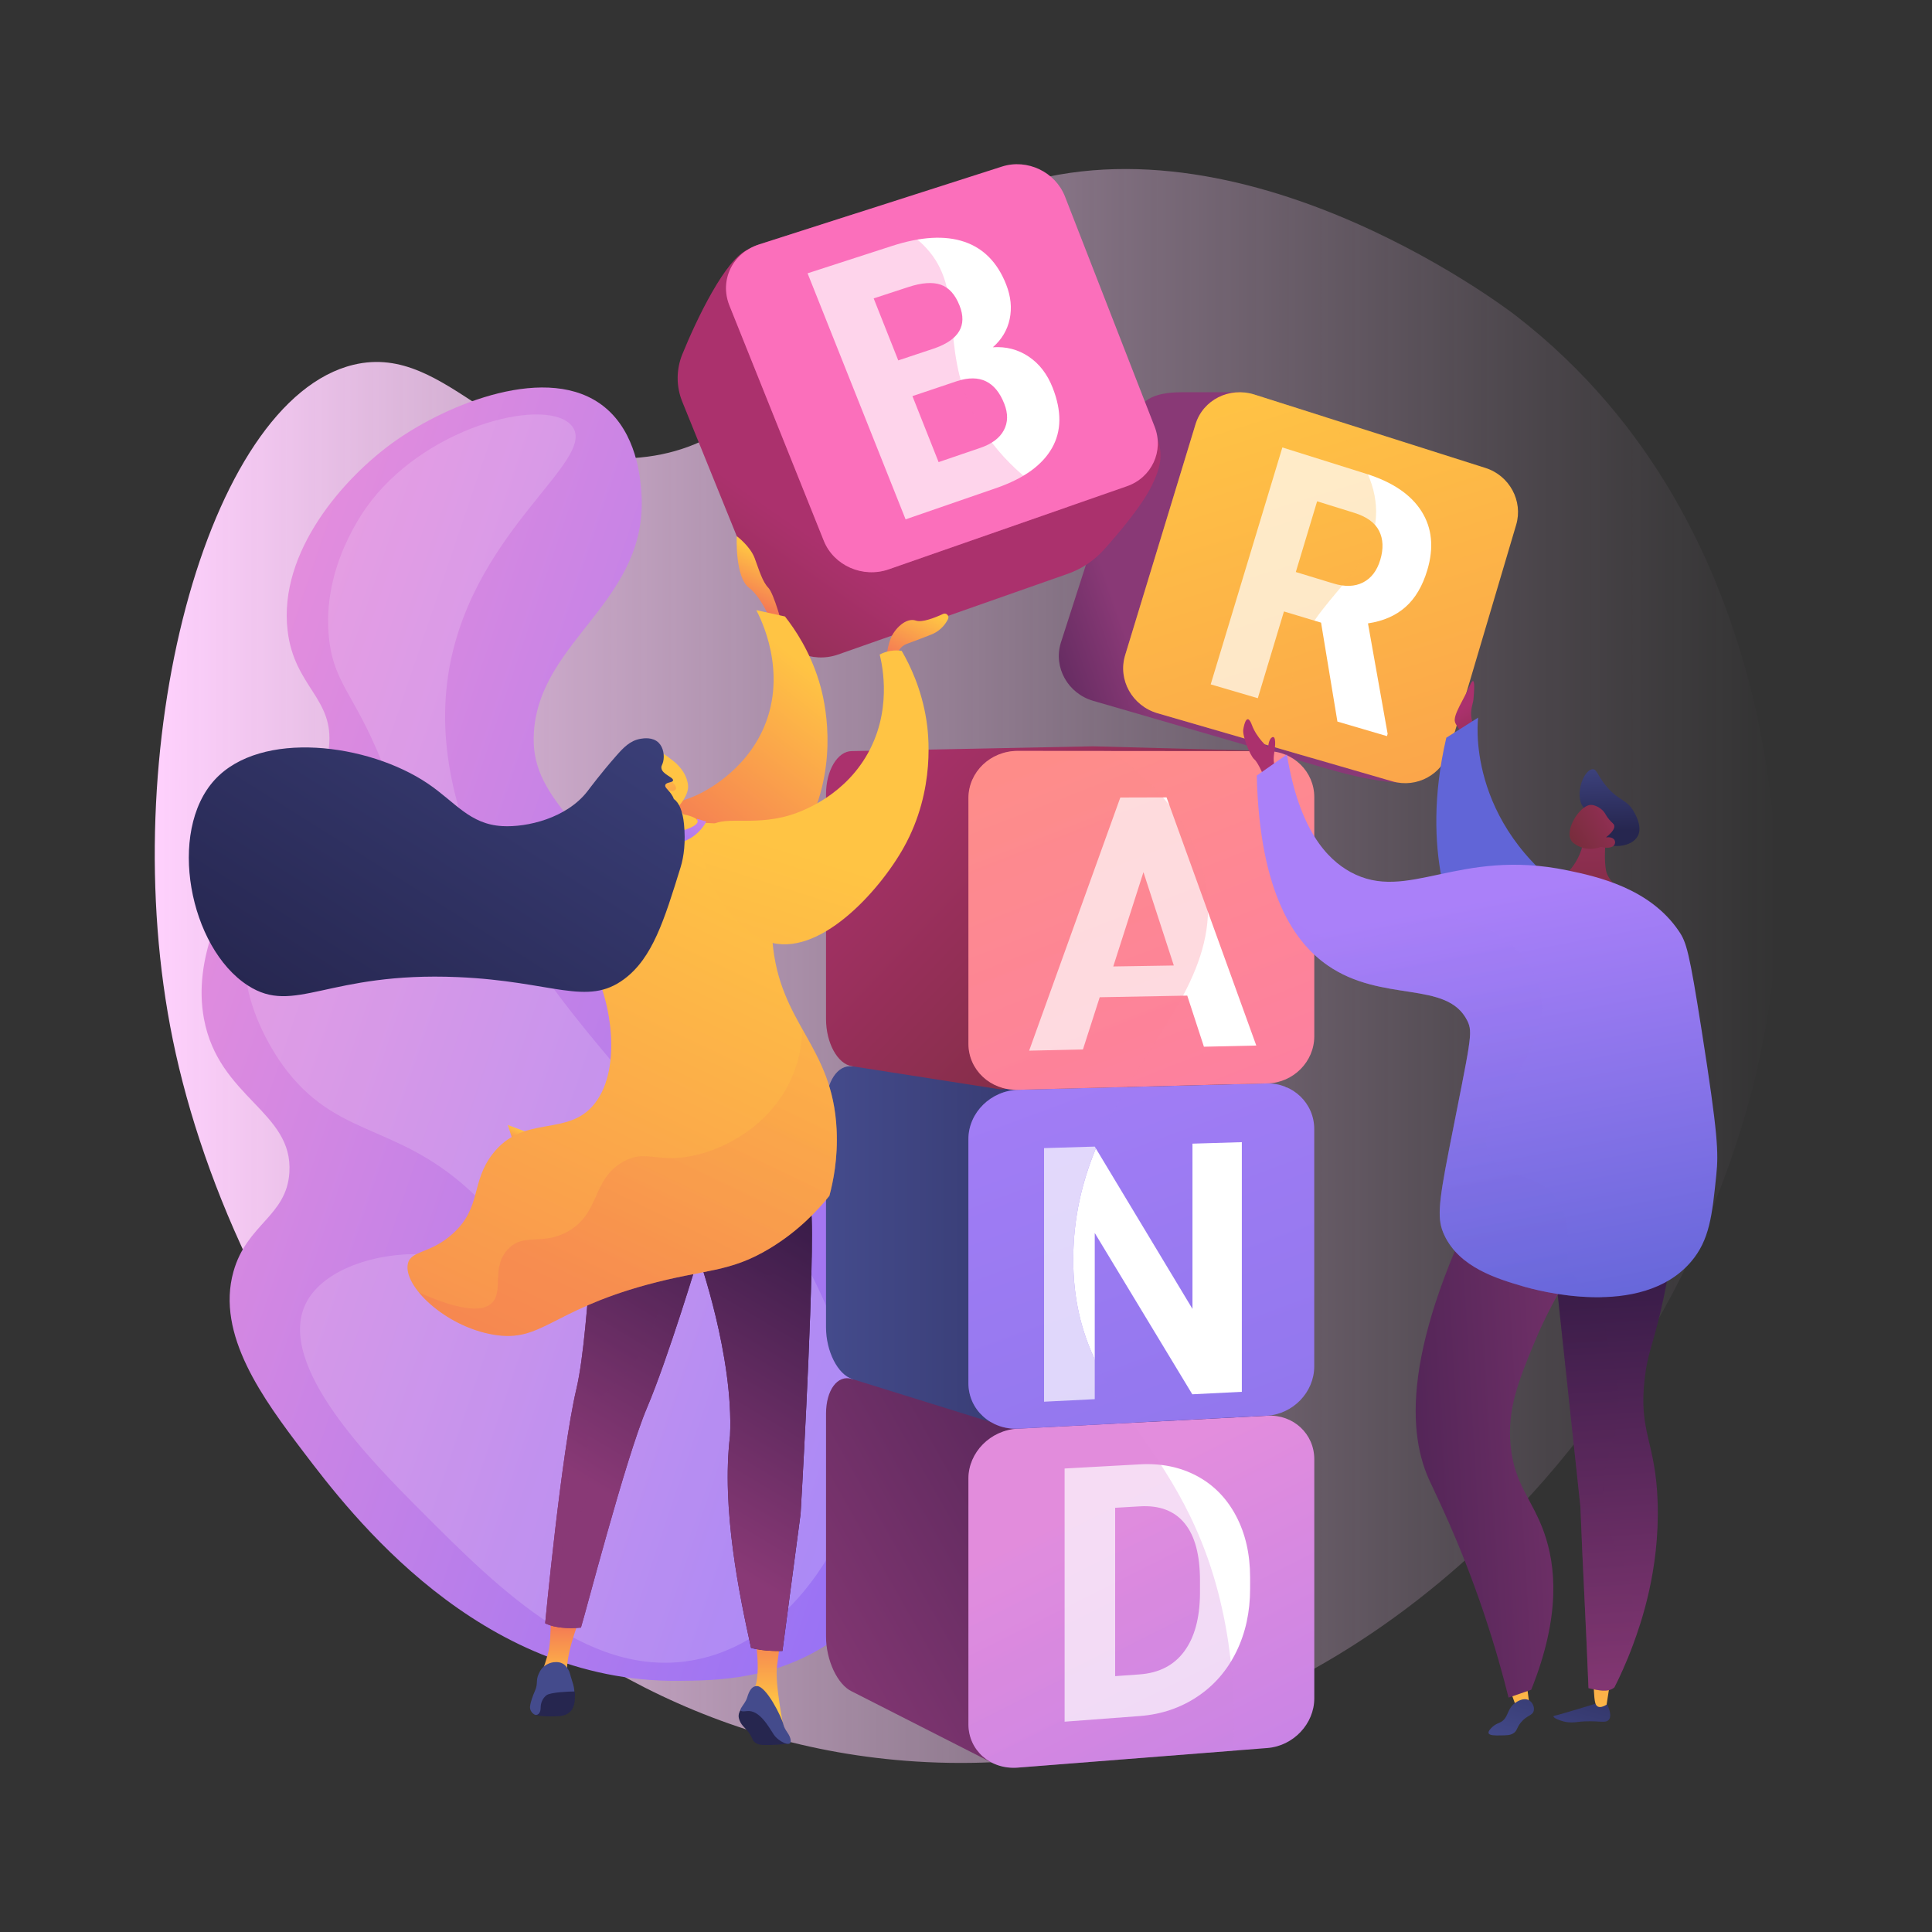 <?xml version="1.0" encoding="UTF-8"?><svg xmlns="http://www.w3.org/2000/svg" xmlns:xlink="http://www.w3.org/1999/xlink" viewBox="0 0 1000 1000"><rect x="0" y="0" width="1000" height="1000" fill="#333333" stroke="none"/><defs><style>.cls-1{mix-blend-mode:screen;opacity:.16;}.cls-1,.cls-2{fill:#fff;}.cls-3{fill:url(#linear-gradient);}.cls-4{fill:#444b8c;}.cls-5{fill:#26264f;}.cls-6{fill:url(#linear-gradient-39);opacity:.25;}.cls-6,.cls-7,.cls-8,.cls-9,.cls-10,.cls-11,.cls-12{mix-blend-mode:multiply;}.cls-7{fill:url(#linear-gradient-10);}.cls-7,.cls-8,.cls-9,.cls-10,.cls-11,.cls-12{opacity:.3;}.cls-8{fill:url(#linear-gradient-16);}.cls-9{fill:url(#linear-gradient-28);}.cls-10{fill:url(#linear-gradient-31);}.cls-11{fill:url(#linear-gradient-47);}.cls-13{fill:url(#linear-gradient-8);}.cls-14{fill:url(#linear-gradient-9);}.cls-15{fill:url(#linear-gradient-3);}.cls-16{fill:url(#linear-gradient-4);}.cls-17{fill:url(#linear-gradient-2);}.cls-18{fill:url(#linear-gradient-6);}.cls-19{fill:url(#linear-gradient-7);}.cls-20{fill:url(#linear-gradient-5);}.cls-21{fill:url(#linear-gradient-41);}.cls-22{fill:url(#linear-gradient-40);}.cls-23{fill:url(#linear-gradient-43);}.cls-24{fill:url(#linear-gradient-42);}.cls-25{fill:url(#linear-gradient-45);}.cls-26{fill:url(#linear-gradient-46);}.cls-27{fill:url(#linear-gradient-44);}.cls-28{fill:url(#linear-gradient-14);}.cls-29{fill:url(#linear-gradient-18);}.cls-30{fill:url(#linear-gradient-22);}.cls-31{fill:url(#linear-gradient-20);}.cls-32{fill:url(#linear-gradient-21);}.cls-33{fill:url(#linear-gradient-23);}.cls-34{fill:url(#linear-gradient-15);}.cls-35{fill:url(#linear-gradient-19);}.cls-36{fill:url(#linear-gradient-17);}.cls-37{fill:url(#linear-gradient-13);}.cls-38{fill:url(#linear-gradient-12);}.cls-39{fill:url(#linear-gradient-11);}.cls-40{fill:url(#linear-gradient-27);}.cls-41{fill:url(#linear-gradient-24);}.cls-42{fill:url(#linear-gradient-26);}.cls-43{fill:url(#linear-gradient-38);}.cls-44{fill:url(#linear-gradient-35);}.cls-45{fill:url(#linear-gradient-37);}.cls-46{fill:url(#linear-gradient-34);}.cls-47{fill:url(#linear-gradient-36);}.cls-48{fill:url(#linear-gradient-25);}.cls-49{fill:url(#linear-gradient-29);}.cls-50{fill:url(#linear-gradient-33);}.cls-51{fill:url(#linear-gradient-30);}.cls-52{fill:url(#linear-gradient-32);}.cls-53{isolation:isolate;}.cls-54{fill:url(#Orchid_2);}</style><linearGradient id="Orchid_2" x1="80.1" y1="500" x2="919.9" y2="500" gradientUnits="userSpaceOnUse"><stop offset="0" stop-color="#ffd1fd"/><stop offset=".22" stop-color="#ffd1fd" stop-opacity=".76"/><stop offset=".6" stop-color="#ffd1fd" stop-opacity=".36"/><stop offset=".87" stop-color="#ffd1fd" stop-opacity=".1"/><stop offset="1" stop-color="#ffd1fd" stop-opacity="0"/></linearGradient><linearGradient id="linear-gradient" x1="439.46" y1="62.25" x2="904.12" y2="62.25" gradientTransform="translate(-301.26 264.19) rotate(18.7)" gradientUnits="userSpaceOnUse"><stop offset="0" stop-color="#e38ddd"/><stop offset="1" stop-color="#9571f6"/></linearGradient><linearGradient id="linear-gradient-2" x1="491.59" y1="365" x2="584.52" y2="332.84" gradientUnits="userSpaceOnUse"><stop offset="0" stop-color="#311944"/><stop offset="1" stop-color="#893976"/></linearGradient><linearGradient id="linear-gradient-3" x1="647.92" y1="191.27" x2="840.14" y2="807.78" gradientUnits="userSpaceOnUse"><stop offset="0" stop-color="#ffc444"/><stop offset="1" stop-color="#f36f56"/></linearGradient><linearGradient id="linear-gradient-4" x1="615.1" y1="201.72" x2="807.13" y2="817.63" xlink:href="#linear-gradient-3"/><linearGradient id="linear-gradient-5" x1="426.69" y1="281.77" x2="354.01" y2="386.62" gradientUnits="userSpaceOnUse"><stop offset="0" stop-color="#ab316d"/><stop offset="1" stop-color="#792d3d"/></linearGradient><linearGradient id="linear-gradient-6" x1="400.82" y1="694.15" x2="450.69" y2="403.85" gradientUnits="userSpaceOnUse"><stop offset="0" stop-color="#ff9085"/><stop offset="1" stop-color="#fb6fbb"/></linearGradient><linearGradient id="linear-gradient-7" x1="380.04" y1="696.04" x2="430.6" y2="401.71" xlink:href="#linear-gradient-6"/><linearGradient id="linear-gradient-8" x1="692.35" y1="691.95" x2="392.96" y2="861.65" xlink:href="#linear-gradient-2"/><linearGradient id="linear-gradient-9" x1="564.29" y1="771.12" x2="790.45" y2="1221.73" gradientTransform="matrix(1, 0, 0, 1, 0, 0)" xlink:href="#linear-gradient"/><linearGradient id="linear-gradient-10" x1="531.92" y1="787.86" x2="759.4" y2="1241.11" gradientTransform="matrix(1, 0, 0, 1, 0, 0)" xlink:href="#linear-gradient"/><linearGradient id="linear-gradient-11" x1="427.54" y1="644.82" x2="666" y2="644.82" gradientUnits="userSpaceOnUse"><stop offset="0" stop-color="#444b8c"/><stop offset="1" stop-color="#26264f"/></linearGradient><linearGradient id="linear-gradient-12" x1="518.45" y1="453.87" x2="840.9" y2="1329.09" gradientUnits="userSpaceOnUse"><stop offset="0" stop-color="#aa80f9"/><stop offset="1" stop-color="#6165d7"/></linearGradient><linearGradient id="linear-gradient-13" x1="478.13" y1="467" x2="805.55" y2="1355.72" xlink:href="#linear-gradient-12"/><linearGradient id="linear-gradient-14" x1="453.79" y1="380.54" x2="621.47" y2="539.83" xlink:href="#linear-gradient-5"/><linearGradient id="linear-gradient-15" x1="539.56" y1="345.05" x2="718.67" y2="804.61" xlink:href="#linear-gradient-6"/><linearGradient id="linear-gradient-16" x1="507.67" y1="357.43" x2="687.81" y2="819.65" xlink:href="#linear-gradient-6"/><linearGradient id="linear-gradient-17" x1="1080.75" y1="975.18" x2="1083.29" y2="1012.17" gradientTransform="translate(-638.93 -40.18) rotate(-25.88)" xlink:href="#linear-gradient-5"/><linearGradient id="linear-gradient-18" x1="799.45" y1="571.67" x2="782.8" y2="471.81" xlink:href="#linear-gradient-12"/><linearGradient id="linear-gradient-19" x1="743.67" y1="375.62" x2="740.04" y2="332.09" gradientTransform="translate(110.92 15.06) rotate(3.08)" gradientUnits="userSpaceOnUse"><stop offset="0" stop-color="#26264f"/><stop offset="1" stop-color="#444b8c"/></linearGradient><linearGradient id="linear-gradient-20" x1="730.75" y1="311.44" x2="734.22" y2="439.73" gradientTransform="translate(110.92 15.06) rotate(3.08)" xlink:href="#linear-gradient-5"/><linearGradient id="linear-gradient-21" x1="-856.26" y1="188" x2="-822.04" y2="224.06" gradientTransform="translate(78.8 6.75) rotate(-165.02) scale(1 -1)" xlink:href="#linear-gradient-5"/><linearGradient id="linear-gradient-22" x1="657.39" y1="399.67" x2="664.56" y2="422.56" xlink:href="#linear-gradient-5"/><linearGradient id="linear-gradient-23" x1="-649.2" y1="924.51" x2="-672.19" y2="848.7" gradientTransform="translate(148.02 3.7) rotate(179.21) scale(1 -1)" xlink:href="#linear-gradient-11"/><linearGradient id="linear-gradient-24" x1="-669.02" y1="909.75" x2="-669.02" y2="787.97" gradientTransform="translate(148.02 3.7) rotate(179.21) scale(1 -1)" xlink:href="#linear-gradient-3"/><linearGradient id="linear-gradient-25" x1="-626.12" y1="905.2" x2="-626.12" y2="783.41" gradientTransform="translate(148.02 3.7) rotate(179.21) scale(1 -1)" xlink:href="#linear-gradient-3"/><linearGradient id="linear-gradient-26" x1="-617.65" y1="909.81" x2="-640.64" y2="834" gradientTransform="translate(148.02 3.7) rotate(179.21) scale(1 -1)" xlink:href="#linear-gradient-11"/><linearGradient id="linear-gradient-27" x1="-679.54" y1="646.96" x2="-690.73" y2="898.61" gradientTransform="translate(148.02 3.7) rotate(179.21) scale(1 -1)" xlink:href="#linear-gradient-2"/><linearGradient id="linear-gradient-28" x1="-679.54" y1="646.96" x2="-690.73" y2="898.61" gradientTransform="translate(148.02 3.7) rotate(179.21) scale(1 -1)" xlink:href="#linear-gradient-2"/><linearGradient id="linear-gradient-29" x1="-476.99" y1="751.01" x2="-723.51" y2="739.81" gradientTransform="translate(148.02 3.7) rotate(179.21) scale(1 -1)" xlink:href="#linear-gradient-2"/><linearGradient id="linear-gradient-30" x1="763.94" y1="466.06" x2="808.33" y2="697.22" xlink:href="#linear-gradient-12"/><linearGradient id="linear-gradient-31" x1="727.89" y1="472.98" x2="772.27" y2="704.14" xlink:href="#linear-gradient-12"/><linearGradient id="linear-gradient-32" x1="398.85" y1="288.83" x2="386.38" y2="314.95" xlink:href="#linear-gradient-3"/><linearGradient id="linear-gradient-33" x1="480.11" y1="316.5" x2="466.11" y2="345.84" xlink:href="#linear-gradient-3"/><linearGradient id="linear-gradient-34" x1="-1285.35" y1="587.5" x2="-1279.92" y2="598.66" gradientTransform="translate(-1009.25) rotate(-180) scale(1 -1)" xlink:href="#linear-gradient-3"/><linearGradient id="linear-gradient-35" x1="-2548.73" y1="871.74" x2="-2548.73" y2="836.73" gradientTransform="translate(-2258.82) rotate(-180) scale(1 -1)" xlink:href="#linear-gradient-3"/><linearGradient id="linear-gradient-36" x1="-2655.46" y1="881.72" x2="-2655.46" y2="839.52" gradientTransform="translate(-2258.82) rotate(-180) scale(1 -1)" xlink:href="#linear-gradient-3"/><linearGradient id="linear-gradient-37" x1="-2679.07" y1="715.95" x2="-2541" y2="715.95" gradientTransform="translate(-2258.82) rotate(-180) scale(1 -1)" xlink:href="#linear-gradient-2"/><linearGradient id="linear-gradient-38" x1="-2683.46" y1="613.03" x2="-2583.99" y2="780.1" gradientTransform="translate(-2258.82) rotate(-180) scale(1 -1)" xlink:href="#linear-gradient-2"/><linearGradient id="linear-gradient-39" x1="-2644.3" y1="589.72" x2="-2544.83" y2="756.79" gradientTransform="translate(-2258.82) rotate(-180) scale(1 -1)" xlink:href="#linear-gradient-2"/><linearGradient id="linear-gradient-40" x1="424.18" y1="350.08" x2="343.52" y2="452.08" xlink:href="#linear-gradient-3"/><linearGradient id="linear-gradient-41" x1="-1409.65" y1="443.55" x2="-1193.63" y2="899.6" gradientTransform="translate(-1009.25) rotate(-180) scale(1 -1)" xlink:href="#linear-gradient-3"/><linearGradient id="linear-gradient-42" x1="-2618.73" y1="406.12" x2="-2598.34" y2="438.53" gradientTransform="translate(-2258.82) rotate(-180) scale(1 -1)" xlink:href="#linear-gradient"/><linearGradient id="linear-gradient-43" x1="343.3" y1="412.2" x2="281.97" y2="483.2" xlink:href="#linear-gradient-3"/><linearGradient id="linear-gradient-44" x1="-3106.34" y1="-637.42" x2="-3128.02" y2="-602.34" gradientTransform="translate(-2825.6 282.21) rotate(-166.34) scale(1 -1)" xlink:href="#linear-gradient-3"/><linearGradient id="linear-gradient-45" x1="-1359.14" y1="246.33" x2="-1171.35" y2="544.81" gradientTransform="translate(-1009.25) rotate(-180) scale(1 -1)" xlink:href="#linear-gradient-11"/><linearGradient id="linear-gradient-46" x1="-1549.35" y1="609.18" x2="-1333.34" y2="1065.21" gradientTransform="translate(-1202.67 49.74) rotate(172.12) scale(1 -1)" xlink:href="#linear-gradient-3"/><linearGradient id="linear-gradient-47" x1="-1431.04" y1="441.07" x2="-1324.35" y2="660.46" gradientTransform="translate(-1009.25) rotate(-180) scale(1 -1)" xlink:href="#linear-gradient-3"/></defs><g class="cls-53"><g id="Layer_1"><g><path class="cls-54" d="M513,100.3c-90.92,36.15-99.63,128.56-181.49,136.49-71.33,6.91-98.44-59.98-148.49-48-76.24,18.26-124.17,200.02-93.55,349.48,31.62,154.33,164.46,359.48,384.54,373.48,247.09,15.72,434.04-220.33,445.46-427.48,1.23-22.4,8.52-210.1-134.98-320.98-7.17-5.54-148.58-111.87-271.49-63Z"/><g><path class="cls-3" d="M350.9,870.01c19.09-.13,51.22-.36,80.68-21.15,53.56-37.8,63.51-119.04,50.88-176.35-10.85-49.23-45.98-89.54-116.25-170.18-66.18-75.94-92.25-90.16-89.83-123.82,3.45-47.98,59.93-67.64,55.56-124.22-.52-6.79-2.33-30.11-19.12-43.67-28.74-23.22-81.24-1.55-108.55,17.83-26.34,18.69-60.17,57.17-55.42,97.81,3.44,29.45,24.2,35.01,21.42,60.33-2.79,25.47-24.65,27.52-45.52,64.61-8.34,14.82-25.07,44.56-19.17,76.18,7.63,40.89,46.18,47.91,44.21,79.45-1.42,22.78-22.02,26.57-28.96,51.38-9.14,32.66,15.42,65.89,36.22,93.28,24.5,32.25,90.59,119.24,193.85,118.53Z"/><path class="cls-1" d="M296.19,220.7c13.58,18.08-55.38,55.88-64.75,132.68-10.08,82.64,54.97,160.02,85.03,195.78,51.29,61.01,81.49,61.62,108.16,120.1,10.56,23.15,32.55,71.37,11.82,121.4-1.93,4.65-24.17,56.14-73.36,67.76-55.8,13.18-103.85-34.96-145.26-76.44-25.02-25.07-75-75.14-59.68-107.01,9.36-19.48,40.97-27.67,64.01-25.46,32.89,3.16,52.83,27.95,57.34,23.54,4.07-3.97-8.2-27.9-28.75-49.41-41.1-43.02-73.33-32.37-102.2-69.31-3.5-4.48-30.72-40.36-19.21-77.6,6.64-21.48,26.34-43.97,45.02-42.63,21.13,1.51,31.84,32.83,37.75,30.14,5.65-2.58-.71-32.78-11.36-61.71-15.64-42.51-27.5-46.86-30.38-71.46-4.39-37.53,18.52-67.68,21.87-71.96,31.44-40.16,92.32-53.86,103.94-38.4Z"/></g><g><path class="cls-17" d="M687.36,398l-121.49-35.24c-13.15-3.81-20.69-17.27-16.8-30.02l36.45-113.18c3.84-12.6,11.19-16.51,26.47-16.54h30.98l92.65,32.79c12.43,3.95,19.51,17.11,15.86,29.42l-10.68,133.74c-3.69,12.46-40.82,2.7-53.43-.96Z"/><path class="cls-15" d="M720.66,404.42l-121.49-35.24c-13.15-3.81-20.69-17.27-16.8-30.02l36.45-119.6c3.84-12.6,17.48-19.46,30.43-15.35l119.66,38.01c12.43,3.95,19.51,17.11,15.86,29.42l-34.62,116.83c-3.69,12.46-16.88,19.61-29.49,15.95Z"/><path class="cls-2" d="M683.79,322.28l-19.22-5.79-13.53,44.9-24.39-7.16,37.1-122.63,43.36,13.62c13.66,4.29,23.21,10.77,28.68,19.44,5.46,8.65,6.46,18.78,2.99,30.39-2.46,8.25-6.21,14.62-11.26,19.1-5.05,4.49-11.54,7.33-19.46,8.51l10.18,57.18-.35,1.17-25.65-7.53-8.46-51.21Zm-13.07-26.2l19.42,5.92c6.02,1.83,11.16,1.65,15.41-.55,4.25-2.19,7.21-6.1,8.89-11.71,1.71-5.72,1.51-10.69-.61-14.93-2.12-4.24-6.39-7.35-12.81-9.35l-19.28-5.99-11.03,36.61Z"/><g class="cls-12"><path class="cls-16" d="M668.79,350.6c3.82-37.72,43.68-51.7,43.49-85.9-.08-14.46-7.29-30.82-26.92-49.02l-35.64-11.32c-13.21-4.2-27.14,2.8-31.06,15.66l-36.16,118.65c-3.97,13.02,3.73,26.75,17.15,30.64l79.62,23.1c-7.87-13.58-11.92-27.61-10.48-41.81Z"/></g></g><g><path class="cls-20" d="M571.39,284.51c-5.09,5.68-11.53,9.97-18.72,12.49l-118.93,41.8c-13.35,4.66-28.38-1.93-33.52-14.75l-47.09-116.17c-3.18-7.85-3.16-16.62,.02-24.46,7.19-17.72,22.63-50.21,34.3-54.34l104.97,1.22c13.07-4.19,27.65,2.76,32.61,15.5l74.11,80.91c2.38,8.21,2.51,13.54-3.18,25.03-5,10.09-16.62,23.9-24.56,32.77Z"/><path class="cls-18" d="M583.33,251.67l-123.39,43.04c-13.35,4.66-28.38-1.93-33.52-14.75l-48.89-121.89c-5.22-13.03,1.62-27.15,15.24-31.52l125.85-40.34c13.07-4.19,27.65,2.76,32.61,15.5l46.43,119.19c4.88,12.54-1.51,26.3-14.33,30.77Z"/><path class="cls-2" d="M468.74,268.83l-50.74-127.37,43.65-14.14c14.99-4.86,27.48-5.57,37.49-2.17,9.98,3.39,17.19,10.77,21.65,22.11,2.43,6.19,3.03,12.14,1.82,17.87-1.21,5.73-4.12,10.6-8.72,14.62,6.88-.47,13.07,1.14,18.58,4.84,5.5,3.69,9.63,9.07,12.4,16.14,4.73,12.06,4.61,22.44-.37,31.18-4.98,8.75-14.33,15.56-28.09,20.44l-47.69,16.47Zm-3.8-82.29l18.81-6.26c12.67-4.48,16.97-11.84,12.92-22.1-2.26-5.75-5.51-9.35-9.74-10.82-4.24-1.47-9.85-1.06-16.86,1.24l-17.86,5.85,12.73,32.1Zm7.33,18.49l13.55,34.16,21.63-7.39c5.92-2.02,9.97-5.06,12.13-9.1,2.17-4.04,2.24-8.62,.22-13.75-4.54-11.54-12.64-15.45-24.3-11.73l-23.23,7.81Z"/><g class="cls-12"><path class="cls-19" d="M503.77,213.69c-17.71-35.39-3.95-63.39-24.48-85.47-6.5-6.99-17.26-14.27-36.43-17.72l-49.59,15.9c-13.9,4.46-20.88,18.87-15.55,32.16l48.51,120.93c5.25,13.08,20.58,19.81,34.21,15.05l92.45-32.25c-18.19-10.25-37.62-25.63-49.11-48.6Z"/></g></g><g><g><path class="cls-13" d="M440.94,875.49l71.87,36.55c8.7,4.07,19.87-4.62,19.87-18.11v-127.24c0-13.49,132.04-31.2,123.34-33.91l-215.08-19.04c-7.44-2.31-13.39,5.75-13.39,17.98v115.38c0,12.23,5.95,24.93,13.39,28.4Z"/><g><g><path class="cls-14" d="M656.02,904.77l-129.34,10.15c-14.01,1.1-25.42-8.94-25.42-22.43v-127.24c0-13.49,11.4-25.02,25.42-25.75l129.34-6.73c13.42-.7,24.25,9.38,24.25,22.51v123.82c0,13.13-10.83,24.62-24.25,25.67Z"/><path class="cls-2" d="M551.04,891.14v-131.04l38.99-2.16c11.06-.61,20.91,1.41,29.58,6.07,8.65,4.64,15.38,11.54,20.21,20.7,4.82,9.15,7.23,19.72,7.23,31.72v5.94c0,12-2.37,22.84-7.11,32.52-4.75,9.7-11.45,17.44-20.13,23.24-8.7,5.82-18.54,9.17-29.54,10.06l-39.25,2.95Zm26.16-110.7v87.13l12.57-.9c10.14-.73,17.86-4.7,23.19-11.92,5.32-7.2,8.04-17.16,8.15-29.87v-6.86c0-13.18-2.63-23.01-7.89-29.49-5.27-6.49-13-9.45-23.19-8.85l-12.83,.75Z"/></g><path class="cls-7" d="M633.51,837.23c-9.71-48.16-29.88-75.35-47.3-100.83l-59.01,3.07c-14.3,.74-25.94,12.51-25.94,26.27v126.24c0,13.77,11.64,24.01,25.94,22.89l110.87-8.7c1.34-22.01,.24-45.18-4.55-68.95Z"/></g></g><g><path class="cls-39" d="M427.54,572.49v114.47c0,12.48,6.08,24.49,13.67,26.85l39.71,12.35,35.57,11.06c8.88,2.76,16.18-6.13,16.18-19.89v-126.24c0-13.77,141.8-27.09,132.93-28.47l-176.73-10.72-47.65,.1c-7.6-1.18-13.67,8-13.67,20.48Z"/><g><path class="cls-38" d="M655.51,560.78l-72.04,1.84-56.28,1.44c-14.3,.37-25.94,11.82-25.94,25.59v126.24c0,13.77,11.64,24.32,25.94,23.58l59.01-3.07,69.3-3.61c13.69-.71,24.75-12.15,24.75-25.54v-122.85c0-13.4-11.06-23.97-24.75-23.62Z"/><path class="cls-2" d="M566.64,703.64v-65.45l50.49,83.49,25.64-1.28v-129.22l-25.55,.77v85.54l-50.02-83.08c-6.92,16.82-11.62,35.49-11.69,57.03-.07,21.1,4.32,37.54,11.13,52.21Z"/><path class="cls-2" d="M540.4,594.27v131.25l26.24-1.31v-20.57c-6.8-14.66-11.2-31.1-11.13-52.21,.07-21.54,4.77-40.21,11.69-57.03l-.56-.93-26.24,.79Z"/><g class="cls-12"><path class="cls-37" d="M583.48,562.63h0l-56.28,1.44c-14.3,.37-25.94,11.82-25.94,25.59v126.24c0,13.77,11.64,24.32,25.94,23.58l59.01-3.07h0c-16.69-24.4-30.83-47.19-30.7-84.96,.12-36.08,13.19-64.07,27.97-88.81Z"/></g></g></g><g><path class="cls-28" d="M440.94,551.87l75.88,11.84c8.7,1.36,15.85-8.55,15.85-22.15v-128.3c0-13.6,133.86-24.51,125.16-24.5l-92-2.47-124.89,2.47c-7.44,.01-13.39,10.02-13.39,22.35v116.33c0,12.33,5.95,23.26,13.39,24.42Z"/><g><path class="cls-34" d="M656.02,560.77l-129.34,3.31c-14.01,.36-25.42-10.28-25.42-23.77v-127.24c0-13.49,11.4-24.41,25.42-24.4l129.34,.11c13.42,.01,24.25,10.66,24.25,23.79v123.82c0,13.13-10.83,24.04-24.25,24.39Z"/><path class="cls-2" d="M614.51,515.33l-45.3,.84-8.68,27.02-27.85,.63,47.19-131.02,23.94-.07,46.44,128.44-27.1,.61-8.63-26.44Zm-38.29-15.09l31.35-.5-15.72-48.3-15.63,48.81Z"/><path class="cls-8" d="M622.86,451.43c-6.89-27.01-26.41-47.48-47.77-62.73l-47.89-.04c-14.3-.01-25.94,11.14-25.94,24.9v126.24c0,13.77,11.64,24.63,25.94,24.26l56.28-1.44c23.02-38.52,50.13-69.06,39.38-111.2Z"/></g></g></g><g><path class="cls-36" d="M760.76,383.15s-6.54-5.9-7.66-9.44,4.61-11.77,7.76-18.94c3.15-7.16,2.02,4.68,1.78,7.37-.24,2.69-3.1,7.93,.96,14.69l-2.84,6.32Z"/><path class="cls-29" d="M765.08,371.44s-7.35,54.74,50.33,93.34l-61.38,14.64s-19.65-36.73-5.42-97.58l16.47-10.4Z"/><path class="cls-35" d="M822.96,423.52c-3.01-5.94-4.26-5.9-5-9.04-1.69-7.14,2.67-16.21,6.36-16.34,2.38-.08,2.58,3.62,7.62,9.39,6.18,7.07,9.92,6.14,13.56,12.28,.85,1.44,4.68,7.9,2.32,12.72-3,6.15-14.84,7.13-19.79,2.38-2.35-2.25-1.36-4.08-5.07-11.39Z"/><path class="cls-31" d="M831.84,429.92s-2.11,11.28-.61,20.46c1.36,8.29,16.72,16.91,19.66,19.38,2.94,2.47-7.81,5.15-17.67,3.86-9.86-1.29-36.87-9.93-40.97-14.75-4.1-4.82,4.78-2.44,12.25-3.36,7.47-.91,14.6-13.43,14.82-19.82,.22-6.39,12.52-5.77,12.52-5.77Z"/><path class="cls-32" d="M828.62,438.34s-7.55,3.32-14.24-2.03c-5.99-4.79,2.92-19.5,9.01-19.69,2.03-.06,5,1.39,6.75,3.52,1.03,1.26,1.1,2.1,2.83,4.12,1.6,1.87,2.3,2.03,2.54,2.94,.3,1.13-.22,3.03-4.32,6.28,2.04-.38,3.8,.16,4.49,1.35,.11,.19,.33,.78,.27,1.4-.25,2.22-3.15,3.25-7.32,2.1Z"/><path class="cls-30" d="M662.67,399.1s-4.57-.64-3.15-9.37c1.12-6.85,.27-9.15-1.34-7.93-1.62,1.21-1.84,5.17-1.84,5.17,0,0-5.89-5.03-8.32-11.62-2.43-6.59-3.99-1.04-4.51,2.25-.52,3.29,3.47,13.52,5.72,15.43,2.25,1.91,5.55,10.31,5.55,10.31l7.9-4.24Z"/><path class="cls-33" d="M831.81,882.12c2.35,4.8,1.69,6.86,1.11,7.77-1.72,2.66-5.85,.15-16.64,1.43-1.27,.15-3.68,.48-6.7-.23-2.58-.61-5.63-1.98-5.5-2.67,.05-.25,.51-.35,.68-.39,2.99-.64,21.74-6.39,21.74-6.39l5.31,.49Z"/><path class="cls-41" d="M833.25,871.57l-1.67,10.73s-4.61,3.26-5.82-.7c-.87-2.84-.85-10.51-.85-10.51l8.34,.48Z"/><polygon class="cls-48" points="780.71 872.3 785.23 884.66 791.8 883.61 790.28 872.17 780.71 872.3"/><path class="cls-42" d="M787.28,891.46c3.18-3.78,6.02-3.43,6.6-6.03,.45-2.04-.8-4.54-2.68-5.49-2.65-1.33-5.85,.75-6.58,1.22-4.92,3.2-3.58,8.2-8.22,10.37-.93,.44-2.41,.9-3.97,2.36-.66,.62-2.3,2.16-1.92,3.22,.44,1.22,3.37,1.18,6.15,1.14,3.34-.05,5.01-.07,6.61-1.07,2.23-1.39,1.56-2.81,4.02-5.72Z"/><path class="cls-40" d="M868.42,614.95c-1.22,24.95-4.79,46.26-8.85,63.62-4.37,18.68-6.75,21.87-8.27,34.82-3.3,28.18,5.71,32.42,6.7,64.37,1.09,35.28-8.88,63.09-12.8,73.7-3.42,9.27-6.95,16.74-9.6,21.93-3.29,2.75-8.21,1.56-13.4,.39-1.23-32.01-2.98-62.14-4.21-94.15-5.16-48.22-10.31-96.44-15.47-144.66,21.97-6.67,43.94-13.35,65.9-20.02Z"/><path class="cls-9" d="M822.21,873.78c-1.23-32.01-2.98-62.14-4.21-94.15-5.16-48.22-10.31-96.44-15.47-144.66,21.97-6.67,43.94-13.35,65.9-20.02-.08,1.65-.2,3.25-.3,4.87-31.18,25.92-37.62,46.85-37.63,61.22-.01,17.43,9.33,26.27,6.93,51.48-1.72,18.03-7.21,21.09-7.56,37.39-.45,20.98,8.31,32.97,12.43,45.19,3.99,11.81,5.14,28.44-3.56,51.87-1.13,2.42-2.19,4.57-3.14,6.43-3.29,2.75-8.21,1.56-13.4,.39Z"/><path class="cls-49" d="M831.16,633.59c-19.77,24.21-31.04,46.84-37.55,62.7-7.83,19.08-13.5,33.37-11.72,51.89,1.96,20.38,11.2,27.7,17.34,45.08,5.95,16.85,8.85,42.78-6.68,81.36-3.91,1.35-7.82,2.71-11.72,4.06-2.6-10.43-6.8-26.02-13.08-44.59-12.44-36.8-24.85-61.02-28.2-68.55-11.81-26.49-13.01-73.79,36.17-165.04,18.48,11.03,36.97,22.07,55.45,33.1Z"/><path class="cls-51" d="M650.49,401.44c5.2-3.64,10.4-7.29,15.61-10.93,6.33,38.91,20.72,54.18,32.94,60.86,29.48,16.11,55.79-12.6,112.22-.88,15.55,3.23,42.65,9.24,57.68,31.4,3.95,5.82,5.36,10.23,11.92,52,8.39,53.4,8.68,62.71,7.5,74.21-2.16,21.04-3.47,33.79-13.18,45.08-25.76,29.97-80.51,14.52-87.38,12.48-12.68-3.76-32.39-9.59-40.22-26.35-3.68-7.88-3.29-15.09,2.37-43.93,11.22-57.12,12.65-60.81,9.52-67.07-10.57-21.11-44.05-9.03-72.33-28.66-16.54-11.48-35.18-36.49-36.64-98.21Z"/><path class="cls-10" d="M813.46,658.03c-5.52-11.32,1.9-21.76-6.24-35.37-10.37-17.35-29.04-11.46-36.06-24.27-12.01-21.92,35.27-52.49,25.66-87.38-4.59-16.66-20.6-28.72-33.98-33.29-29.7-10.14-49.13,15.71-76.98,7.63-6.6-1.92-14.18-5.89-21.84-14.12,6.77,14.29,15.18,22.92,23.11,28.42,28.28,19.63,61.77,7.55,72.33,28.66,3.13,6.25,1.7,9.95-9.52,67.07-5.66,28.83-6.05,36.04-2.37,43.93,7.83,16.76,27.54,22.6,40.22,26.35,3.76,1.11,21.87,6.23,41.71,5.74-8.85-3.6-13.62-8.37-16.05-13.36Z"/></g><g><path class="cls-52" d="M399.99,323.97s-5-14.21-12.33-19.77c-7.33-5.56-6.32-26.7-6.32-26.7,0,0,6.95,5.14,9.3,11.47,2.35,6.33,4.02,12.12,7.02,15.23,3,3.11,7.33,19.77,7.33,19.77h-5Z"/><path class="cls-50" d="M463.9,346.22c.67-1-1.84-10.33,5.58-13,3.89-1.4,8.78-3.29,12.54-4.77,3.8-1.49,6.89-4.36,8.68-8.03v-.02c.81-1.65-.9-3.39-2.57-2.62-4.54,2.09-10.94,4.54-14.05,3.44-5.13-1.8-11.18,4.33-13.18,9.5s-2.72,14.17-2.72,14.17l5.72,1.33Z"/><polygon class="cls-46" points="282.18 607.43 285.53 595.91 271.55 585.55 262.84 582.29 268 598.41 282.18 607.43"/><path class="cls-44" d="M299.49,839.47s-7.65,19.23-5.63,27.76c-8.21-.16-13.52-1.21-13.52-1.21,0,0,3.3-8.77,3.94-13.12,.87-5.87,.81-15.37,.81-15.37l14.41,1.93Z"/><path class="cls-5" d="M383.77,884.46c-.49,.6-1.37,1.84-1.45,3.53-.04,.92,.17,1.67,.43,2.37,1.3,3.43,3.35,3.88,5.56,7.52,1.35,2.22,1.1,2.89,2.33,3.9,1.63,1.32,3.6,1.4,5.31,1.42,2.89,.03,7.05-.07,12.28-.69-2.74-3.54-5.66-7.13-8.76-10.76-1.36-1.59-2.72-3.14-4.07-4.66l-8.07-2.73c-1.19,.03-2.38,.06-3.57,.1Z"/><path class="cls-47" d="M390.48,845.29s4.61,24.06-1.26,30.8c-5,6.74,2.41,1.93,2.41,1.93l8.85,7.73,5.31,9.17s-4.89-23.55-3.58-32.9c1.3-9.35,1.96-15.65,1.96-15.65l-13.69-1.09Z"/><path class="cls-45" d="M407.86,582.1s12.39,11.08,12.39,56.73-5.87,144.75-5.87,144.75l-9.39,70.95s-9.74,.35-16.26-1.61c-5.87-26.73-15.43-71.95-10.87-109.77,1.96-41.08-16.3-92.59-16.3-92.59,0,0-15.65,52.16-26.73,78.24-11.08,26.08-32.19,107.78-34.14,113.65-12.97,1.18-18.51-2.25-18.51-2.25,0,0,8.32-87.93,16.14-121.18,7.82-33.25,7.17-113.45,20.21-136.27,29.34-11.74,89.33-.65,89.33-.65Z"/><path class="cls-43" d="M407.86,582.1s12.39,11.08,12.39,56.73-5.87,144.75-5.87,144.75l-9.39,70.95s-9.74,.35-16.26-1.61c-5.87-26.73-15.43-71.95-10.87-109.77,1.96-41.08-16.3-92.59-16.3-92.59,0,0-15.65,52.16-26.73,78.24-11.08,26.08-32.19,107.78-34.14,113.65-12.97,1.18-18.51-2.25-18.51-2.25,0,0,8.32-87.93,16.14-121.18,7.82-33.25,7.17-113.45,20.21-136.27,29.34-11.74,89.33-.65,89.33-.65Z"/><path class="cls-6" d="M343.51,665.72c-3.86,25.11-11.59,38.63-30.9,56.01-15.45,11.59-3.86,36.7-9.66,56.01-1.93,5.79-7.73,11.59-9.66,17.38-7.19,14.38-.47,31.96-3.73,47.18-5.07-.7-7.37-2.11-7.37-2.11,0,0,8.32-87.93,16.14-121.18,7.82-33.25,7.17-113.45,20.21-136.27,29.34-11.74,89.33-.65,89.33-.65,0,0,12.39,11.08,12.39,56.73,0,3.7-.04,7.76-.11,12.09-12.86,11.38-39.16,13.91-55.39,1.29-.98-.74-2.02-1.19-3.1-1.4-.05-.14-.08-.24-.08-.24,0,0-.03,.09-.07,.23-7.38-1.35-16.32,8.24-17.99,14.94Z"/><g><path class="cls-5" d="M295.86,874.54s1.91,0,1.75,2.46c-.16,2.46,.86,10.93-8.83,11.32-9.69,.4-11.18-.69-11.5-.69s2.54-8.1,2.54-8.1l3.1-3.97,8.34-.87,4.6-.16Z"/><path class="cls-4" d="M274.39,883.04c.21-2.04,1.35-5.26,2.5-7.85,1.71-3.85,.31-5.29,1.94-8.79,.57-1.21,1.11-2.36,2.31-3.5,.28-.26,2.95-2.73,6.84-2.61,.77,.02,1.95,.08,3.22,.76,1.5,.8,2.25,2,2.9,3.06,1.01,1.66,.78,2.17,2.33,6.92,.13,.38,.4,1.21,.61,2.36,.16,.88,.23,1.61,.26,2.11-2.54,0-12.31,.4-14.37,1.91-2.06,1.51-3.1,4.05-3.1,6.59s-1.27,3.73-2.54,3.65c-1.13-.07-3.39-2.17-2.9-4.6Z"/></g><path class="cls-4" d="M391.71,872.71c-2.18,.03-3.78,1.77-4.99,5.95-1.21,4.19-7,7.89-.24,7,6.76-.88,11.67,8.69,14.08,12.23,2.41,3.54,8.9,6.69,8.73,3.23-.16-3.46-3.02-5.08-3.83-8.62-.8-3.54-8.78-19.88-13.76-19.8Z"/><path class="cls-22" d="M391.47,315.83c2.22,4.19,16.25,31.79,3.98,60.52-10.04,23.52-31.73,33.81-34.83,35.22-18.87,8.62-29.81,2.54-35.04,10.3-8.89,13.17,8.71,51.23,32.95,55.91,27.32,5.28,53.67-33.68,63.11-58.15,12.39-32.1,4.1-61.08,2.27-67.04-4.75-15.47-12.27-26.71-17.62-33.51-4.94-1.09-9.88-2.18-14.82-3.26Z"/><path class="cls-21" d="M345.76,426.22c23.49-.94,41.6-.57,51.83,9.66,10.81,10.8-.11,22.99,2.23,51.24,3.59,43.25,31.15,53.81,33.22,97.69,.7,14.78-1.8,26.87-3.75,34.14-6.05,7.53-15.95,18.16-30.56,27.05-21.26,12.93-33.59,10.68-64.12,19.04-49.94,13.67-54.38,29.94-79.15,25.8-25.03-4.19-46.98-25.25-44.33-36.82,1.59-6.93,11.68-4.96,23.29-15.53,14.97-13.62,9.2-26.61,20.58-41.24,16.35-21.02,39.13-8.17,53.06-26.38,14.09-18.42,8.5-54.73-3.38-74.52-7.76-12.93-11.08-28.07-17.68-41.63-.55-1.13-1.19-2.97-.9-5.28,1.07-8.83,15.79-13.61,26.93-17.13,17-5.36,30.79-6,32.72-6.08Z"/><path class="cls-24" d="M365.54,425.25l-4.63-1.43s-1.21,6.27-16.1,7.05c-8.27,0-13.61-4.63-13.61-4.63l-3.16,2.31s6.94,8.67,17.99,8.45c14.25-.28,19.52-11.76,19.52-11.76Z"/><g><path class="cls-23" d="M356.11,406.18c-.89-6.89-6.34-11.3-7.53-12.24-4.97-3.95-5.99-4.35-7.7-4.68l-2.33-.35s-.13,0-.25,.01c-1.37,.08-5.46,1.68-6.2,2.2-2.38,1.67-.63,13.51,6.58,28.24,.28,1.25,.57,2.49,.85,3.74-6.28,1.1-7.84,2.24-7.89,3.14-.11,1.96,6.77,4.46,13.15,4.62,7.99,.2,16.48-3.24,16.32-5.8-.07-1.04-1.57-2.32-7.38-3.58-.91-1.28-1.81-2.55-2.72-3.83,.82-1,5.76-6.41,5.1-11.48Z"/><path class="cls-27" d="M346.23,403.58c-1.81-1.09-3.19,1.25-2.34,3.29,.85,2.04,3.72,3.31,5.47,2.1,1.74-1.22-.68-3.92-3.12-5.39Z"/><path class="cls-25" d="M111.21,403.55c23.87-25.9,79.4-18.8,110.2,2,14.31,9.67,21.66,21.08,38.57,22.04,12.86,.73,33.31-4.11,44.08-18.03,1.36-1.75,6.78-9.11,14.94-18.39,3.59-4.09,7.17-7.93,12.71-8.8,1.41-.22,6.09-.98,9.18,2.04,2.51,2.45,3.12,6.71,2.38,9.78-.44,1.84-1.02,2.03-.94,3.23,.23,3.38,6.38,4.85,6.04,6.55-.24,1.21-3.45,.77-4,2.3-.6,1.67,2.91,3.11,4.42,7.31,2.83,1.89,4.62,6.61,5.24,12.92,.91,9.27-.02,16.81-1.78,22.48-8.46,27.32-14.51,46.86-29.15,57.77-19.39,14.45-36.84,1.11-86.16-1-67.53-2.89-84.36,20-108.64,4.34-30.31-19.55-41.88-79.64-17.1-106.53Z"/></g><path class="cls-26" d="M455.33,338.79c1.37,5.51,6.82,29.99-7.37,53.26-13.25,21.74-35.31,28.77-39.42,29.99-19.89,5.88-35.35-.61-41.62,6.34-10.65,11.79,6.91,50.9,30.26,58.93,26.31,9.06,57.86-25.82,70.64-48.73,16.77-30.05,12.62-59.91,11.65-66.05-2.53-15.98-8.4-28.17-12.75-35.65-1.39-.22-3.49-.38-5.97,.05-2.36,.41-4.21,1.21-5.42,1.86Z"/><path class="cls-11" d="M254.73,674.3c6.01-6.16-.61-18.57,8.27-27.8,8.23-8.57,17.55-1.65,30.81-9.02,17-9.45,12.31-26.76,28.55-36.07,11.68-6.69,17.16,.5,35.32-3.01,18.12-3.5,40.19-16,51.09-38.32,4.63-9.49,6.34-18.92,6.57-27.35,8.15,14.56,16.6,28.52,17.72,52.06,.7,14.78-1.8,26.87-3.75,34.14-6.05,7.53-15.95,18.16-30.56,27.05-21.26,12.93-33.59,10.68-64.12,19.04-49.94,13.67-54.38,29.94-79.15,25.8-15.99-2.68-30.7-12.25-38.57-21.82,23.08,10.27,33.46,9.76,37.81,5.29Z"/></g></g></g></g></svg>